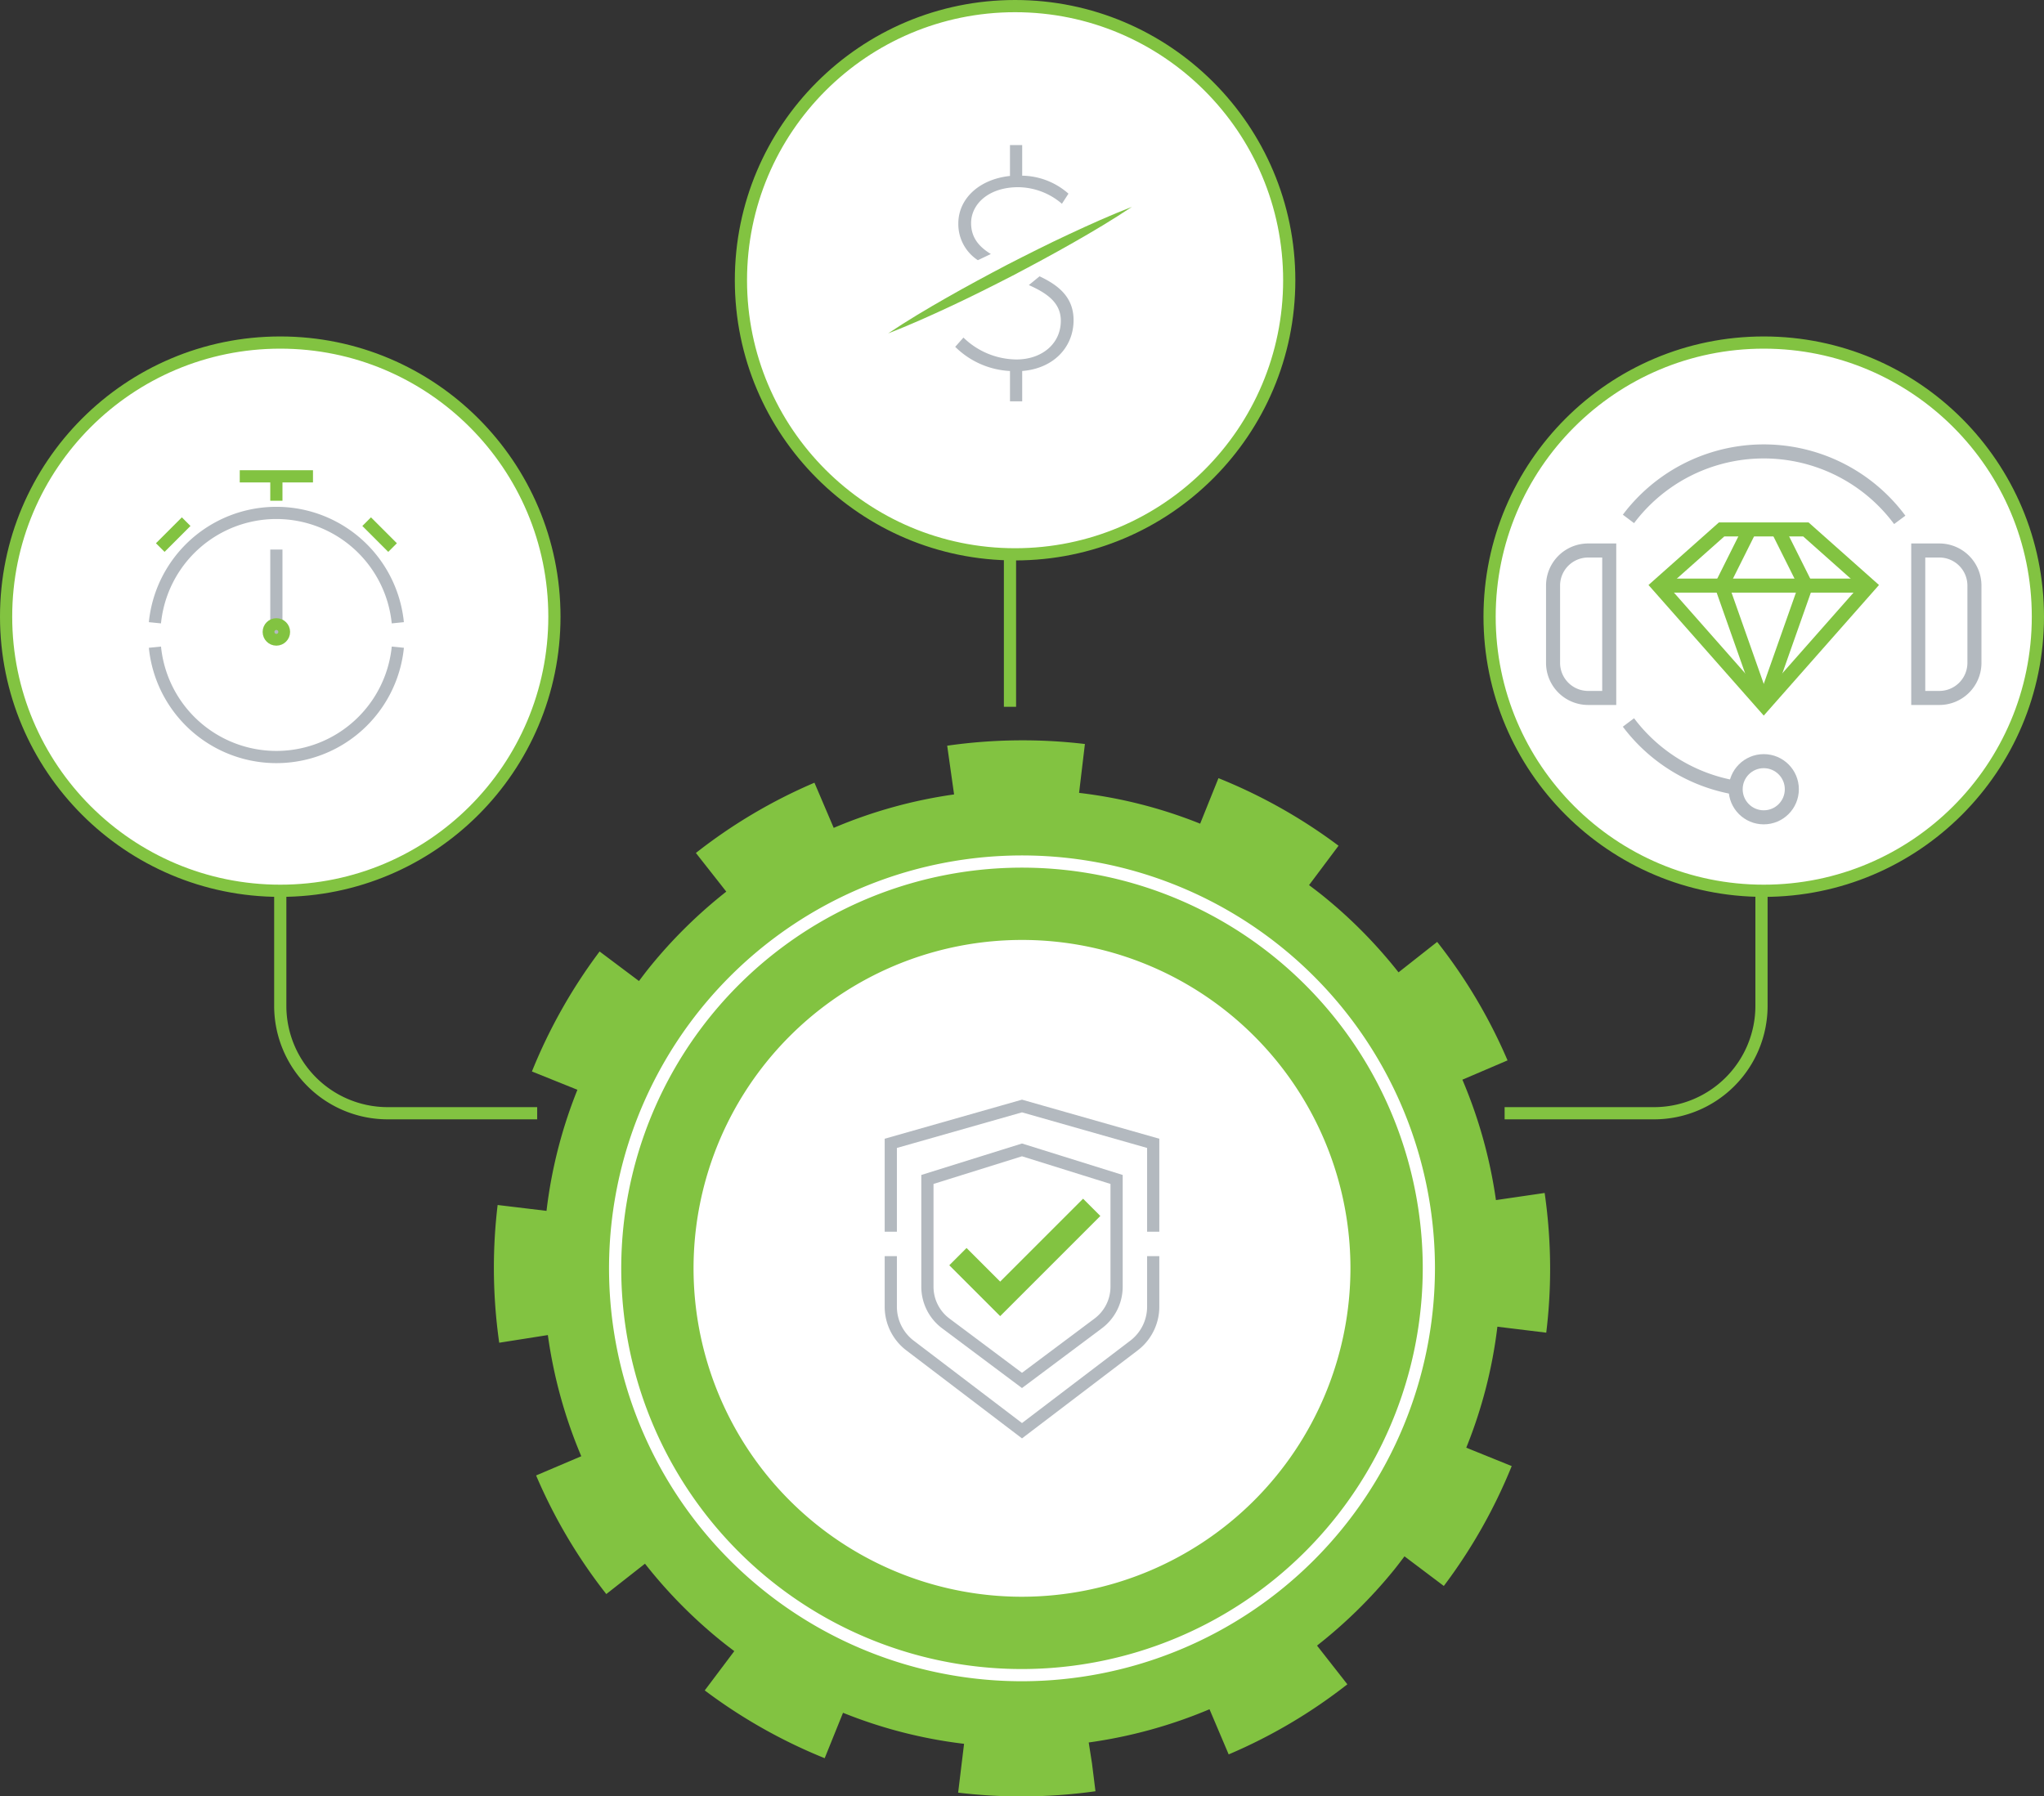 <svg xmlns="http://www.w3.org/2000/svg" width="334.932" height="294.402" viewBox="0 0 334.932 294.402"><rect x="0" y="0" width="334.932" height="294.402" fill="#333333" stroke="none"/><defs><style>.a{fill:#82c341;}.b,.g{fill:#fff;}.c,.d,.e,.f,.h,.i,.j,.k,.p{fill:none;}.c{stroke:#fff;}.c,.d,.e,.g,.h,.i,.j,.k{stroke-miterlimit:10;}.c,.d,.f,.g,.j{stroke-width:2px;}.d,.h{stroke:#b3b9bf;}.e,.f,.g,.i,.j,.k{stroke:#82c341;}.e{stroke-width:4px;}.f{stroke-linejoin:round;}.h,.i{stroke-width:2.302px;}.k{stroke-width:2.571px;}.l{fill:#80c245;}.m{fill:#b3b9bf;}.n{fill:#cfd3d7;}.o{stroke:none;}</style></defs><g transform="translate(-2.021 -2.857)"><path class="a" d="M255.392,221.262a86.373,86.373,0,0,0,.635-10.438,87.389,87.389,0,0,0-.851-12.126l-.047-.332-7.98,1.167a78.546,78.546,0,0,0-5.5-19.731l7.4-3.164a86.11,86.11,0,0,0-11.532-19.417l-6.331,4.989a79.109,79.109,0,0,0-12.231-12.416c-.8-.649-1.616-1.266-2.434-1.88l4.835-6.455a86.837,86.837,0,0,0-19.676-11.072l-3,7.458a77.441,77.441,0,0,0-19.84-5.047l.956-8.01a87.026,87.026,0,0,0-22.349.247l-.218.031,1.129,7.987a78.475,78.475,0,0,0-19.725,5.479l-3.155-7.4a86.11,86.11,0,0,0-19.429,11.514l4.982,6.335a79.176,79.176,0,0,0-12.471,12.275c-.633.78-1.235,1.578-1.836,2.377l-6.452-4.841a86.828,86.828,0,0,0-11.089,19.664l7.454,3A77.465,77.465,0,0,0,91.574,201.3l-8.01-.962a86.574,86.574,0,0,0-.616,10.283,87.462,87.462,0,0,0,.853,12.138l.021.152,7.971-1.256a78.535,78.535,0,0,0,5.476,19.857l-7.4,3.15a86.1,86.1,0,0,0,11.5,19.438l6.34-4.977a79.043,79.043,0,0,0,12.319,12.528c.761.618,1.536,1.214,2.315,1.8l-4.842,6.44A86.859,86.859,0,0,0,137.154,291l3.006-7.443a77.529,77.529,0,0,0,19.834,5.086l-.97,8a86.516,86.516,0,0,0,10.361.624,87.6,87.6,0,0,0,12.14-.851l-.57-4.568-.537-3.425a78.6,78.6,0,0,0,19.794-5.446l3.141,7.4A86.067,86.067,0,0,0,222.8,278.89l-4.97-6.344a79.115,79.115,0,0,0,12.583-12.363c.6-.743,1.175-1.505,1.749-2.265l6.445,4.855a86.816,86.816,0,0,0,11.124-19.646l-7.446-3.014a77.5,77.5,0,0,0,5.1-19.828Z"/><path class="b" d="M169.488,264.54a53.82,53.82,0,1,1,53.819-53.82A53.881,53.881,0,0,1,169.488,264.54Z"/><path class="c" d="M169.488,277.388a66.668,66.668,0,1,1,66.667-66.668A66.743,66.743,0,0,1,169.488,277.388Z"/><path class="d" d="M153.987,196.152V213.73A7.515,7.515,0,0,0,157,219.748l12.486,9.341,12.487-9.341a7.514,7.514,0,0,0,3.013-6.018V196.152l-15.5-4.844Z"/><path class="d" d="M147.987,208.722v8.285a8,8,0,0,0,3.157,6.367l18.343,13.956,18.344-13.956a8,8,0,0,0,3.156-6.367v-8.285"/><path class="d" d="M190.987,204.722V190.234l-21.5-6.119-21.5,6.119v14.488"/><path class="e" d="M158.987,208.8l6.923,6.923,15-15"/><path class="f" d="M47.945,81.287V167.7a17.6,17.6,0,0,0,17.6,17.6h24.5"/><path class="f" d="M290.661,81.287V167.7a17.6,17.6,0,0,1-17.6,17.6H248.569"/><circle class="g" cx="44.923" cy="44.923" r="44.923" transform="translate(3.021 58.997)"/><circle class="g" cx="44.923" cy="44.923" r="44.923" transform="translate(246.107 58.997)"/><path class="h" d="M286.313,131.924a27.732,27.732,0,0,1-17.452-10.664"/><path class="h" d="M268.862,87.9a27.744,27.744,0,0,1,44.453.156"/><path class="h" d="M265.712,103.432V93.075H262.26a5.754,5.754,0,0,0-5.754,5.754v12.658a5.754,5.754,0,0,0,5.754,5.754h3.452V103.432Z"/><circle class="h" cx="4.603" cy="4.603" r="4.603" transform="translate(286.427 127.599)"/><path class="h" d="M316.347,93.075H319.8a5.754,5.754,0,0,1,5.754,5.754v12.658a5.754,5.754,0,0,1-5.754,5.754h-3.453Z"/><path class="i" d="M273.768,98.829l10.357-9.206h13.81l10.357,9.206L291.03,118.392Z"/><line class="i" x2="34.524" transform="translate(273.768 98.829)"/><path class="i" d="M288.728,89.622l-4.6,9.206,6.9,19.563"/><path class="i" d="M293.332,89.622l4.6,9.206-6.9,19.563"/><line class="j" y2="83.696" transform="translate(167.519 34.994)"/><circle class="g" cx="44.923" cy="44.923" r="44.923" transform="translate(123.43 3.857)"/><line class="j" x1="4.244" y2="4.244" transform="translate(28.281 88.35)"/><line class="j" x1="4.244" y1="4.244" transform="translate(62.103 88.35)"/><line class="j" x2="12" transform="translate(41.307 80.92)"/><path class="d" d="M67.206,104.92a20,20,0,0,0-39.8,0"/><path class="d" d="M27.409,108.92a20,20,0,0,0,39.8,0"/><line class="d" y1="14" transform="translate(47.307 92.92)"/><line class="j" y2="4" transform="translate(47.307 80.92)"/><g class="k" transform="translate(45.057 104.17)"><circle class="o" cx="2.25" cy="2.25" r="2.25"/><circle class="p" cx="2.25" cy="2.25" r="0.964"/></g><path class="l" d="M187.489,36.763c-3.138,2.1-6.366,4.015-9.627,5.873s-6.563,3.635-9.883,5.38c-3.335,1.713-6.684,3.4-10.085,4.989S151.07,56.137,147.55,57.5c3.136-2.1,6.364-4.018,9.625-5.876s6.564-3.635,9.884-5.378c3.337-1.71,6.685-3.4,10.087-4.986S183.97,38.123,187.489,36.763Z"/><path class="m" d="M162.253,45.5a7.065,7.065,0,0,1-3.2-6.025c0-3.96,3.3-7.229,8.465-7.781V26.629h2v5.019a11.731,11.731,0,0,1,7.582,2.946l-1.07,1.658a11.143,11.143,0,0,0-7.163-2.717c-4.837,0-7.721,2.763-7.721,5.894,0,2.382,1.328,3.894,3.238,5.056Zm10.112,2.64c3.072,1.451,5.573,3.4,5.573,7.183,0,4.374-3.21,7.919-8.419,8.334v4.972h-2V63.657a13.709,13.709,0,0,1-8.976-3.96l1.349-1.519a12.594,12.594,0,0,0,8.7,3.591c4.046,0,7.256-2.486,7.256-6.354,0-2.979-2.323-4.539-5.241-5.838Z"/><path class="n" d="M167.247,48.378"/></g></svg>